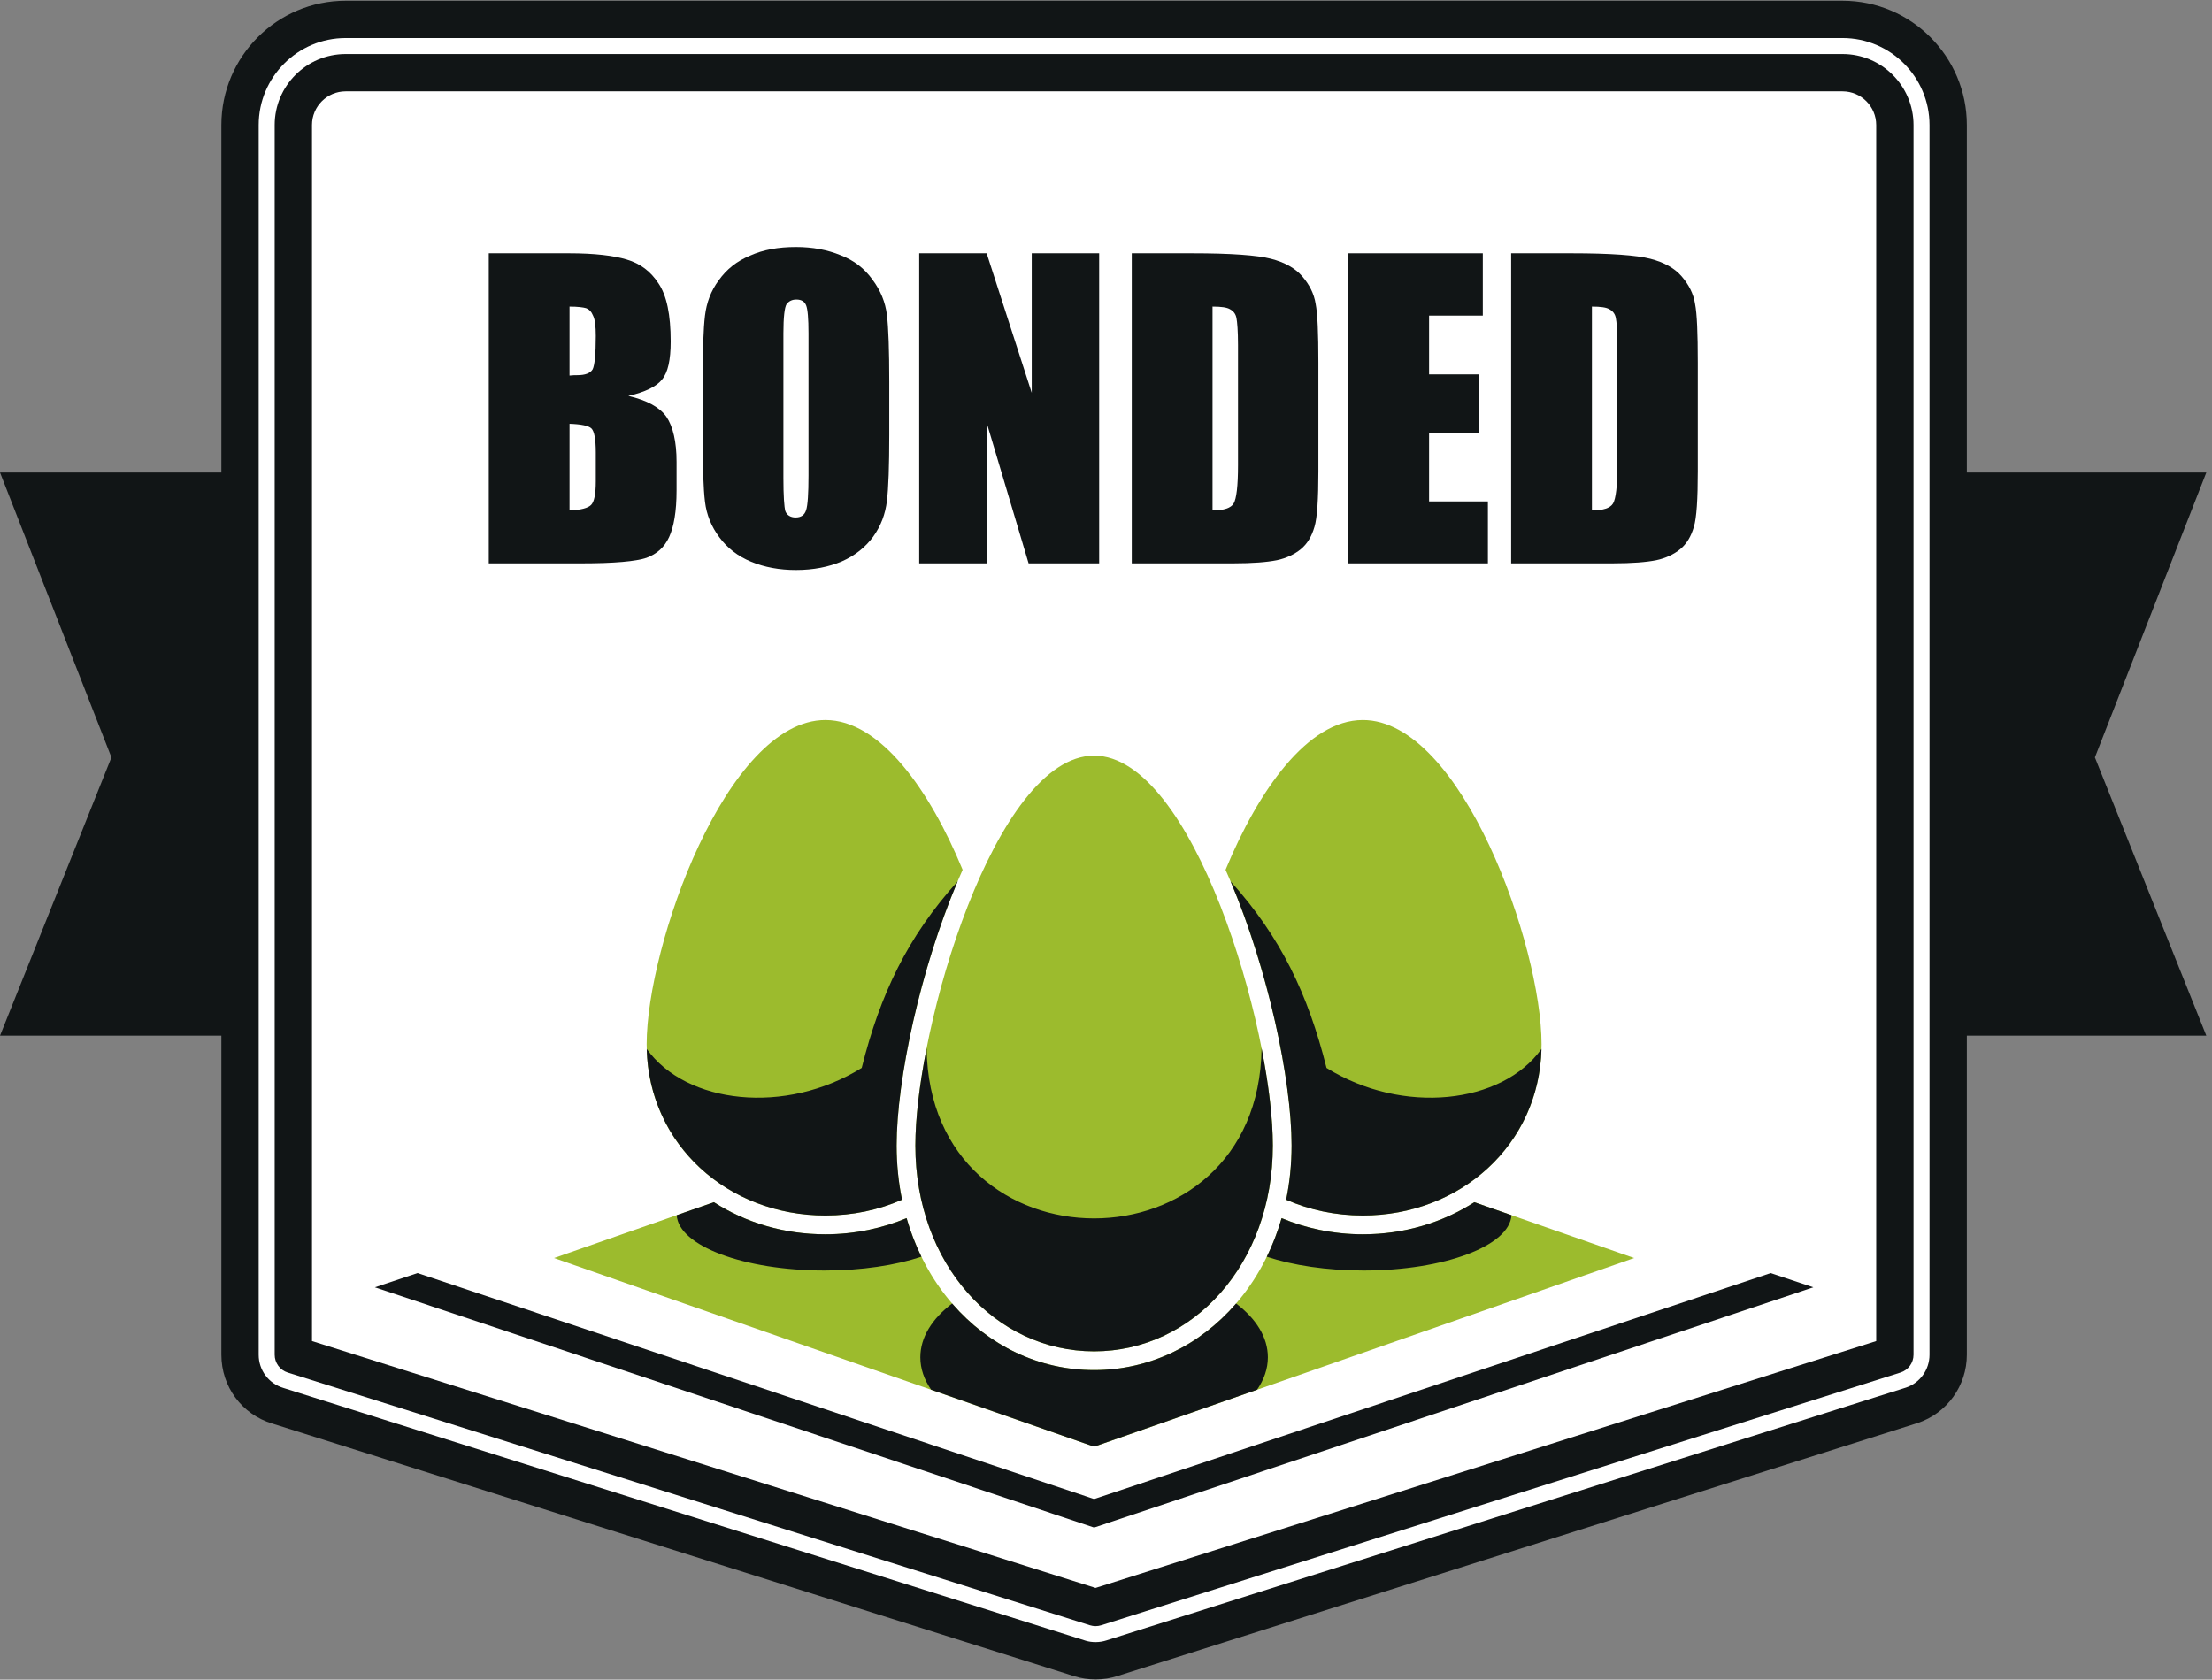 <?xml version="1.0" encoding="UTF-8" standalone="no"?> <svg xmlns="http://www.w3.org/2000/svg" xmlns:xlink="http://www.w3.org/1999/xlink" xmlns:serif="http://www.serif.com/" width="100%" height="100%" viewBox="0 0 212 161" version="1.1" xml:space="preserve" style="fill-rule:evenodd;clip-rule:evenodd;stroke-linejoin:round;stroke-miterlimit:2;"><rect x="0" y="0" width="212" height="161" fill="#808080" stroke="none"/> <g transform="matrix(1,0,0,1,-990.302,-92.557)"> <g transform="matrix(1,0,0,1,0,-5.01)"> <g transform="matrix(0.897,0,0,0.897,990.251,-142.884)"> <path d="M235.794,378.735L0.057,378.735L11.963,348.997L0.057,318.556L235.794,318.556L223.889,348.997L235.794,378.735Z" style="fill:rgb(17,21,22);"></path> </g> <g transform="matrix(0.897,0,0,0.897,990.251,-142.884)"> <path d="M117.113,445.536C116.561,445.536 116.007,445.456 115.471,445.295L29.756,418.285C27.35,417.563 25.703,415.345 25.703,412.831L25.703,281.42C25.703,275.194 30.767,270.131 36.991,270.131L196.922,270.131C203.147,270.131 208.211,275.194 208.211,281.42L208.211,412.831C208.211,415.286 206.639,417.465 204.309,418.238L118.907,445.246C118.325,445.439 117.719,445.536 117.113,445.536Z" style="fill:white;fill-rule:nonzero;"></path> </g> <g transform="matrix(0.897,0,0,0.897,990.251,-142.884)"> <path d="M117.113,447.529C116.361,447.529 115.615,447.42 114.897,447.203L29.157,420.187C25.909,419.209 23.709,416.251 23.709,412.831L23.709,281.42C23.709,274.096 29.668,268.138 36.991,268.138L196.922,268.138C204.246,268.138 210.205,274.096 210.205,281.42L210.205,412.831C210.205,416.15 208.087,419.084 204.937,420.13L119.508,447.147C118.75,447.398 117.936,447.529 117.113,447.529ZM36.991,272.125C31.866,272.125 27.696,276.295 27.696,281.42L27.696,412.831C27.696,414.477 28.755,415.903 30.331,416.376L116.07,443.394C116.742,443.596 117.557,443.594 118.281,443.356L203.708,416.337C205.198,415.841 206.217,414.429 206.217,412.831L206.217,281.42C206.217,276.295 202.048,272.125 196.922,272.125L36.991,272.125Z" style="fill:rgb(17,21,22);fill-rule:nonzero;"></path> </g> <g transform="matrix(0.897,0,0,0.897,990.251,-142.884)"> <path d="M196.922,275.827L36.991,275.827C33.904,275.827 31.398,278.332 31.398,281.42L31.398,412.831L117.113,439.841L202.515,412.831L202.515,281.42C202.515,278.332 200.009,275.827 196.922,275.827Z" style="fill:white;fill-rule:nonzero;"></path> </g> <g transform="matrix(0.897,0,0,0.897,990.251,-142.884)"> <path d="M117.113,441.833C116.911,441.833 116.71,441.803 116.514,441.741L30.799,414.733C29.969,414.471 29.405,413.701 29.405,412.831L29.405,281.42C29.405,277.237 32.808,273.834 36.991,273.834L196.922,273.834C201.106,273.834 204.509,277.237 204.509,281.42L204.509,412.831C204.509,413.701 203.945,414.47 203.116,414.731L117.714,441.741C117.519,441.803 117.315,441.833 117.113,441.833ZM33.392,411.369L117.112,437.75L200.522,411.37L200.522,281.42C200.522,279.435 198.907,277.82 196.922,277.82L36.991,277.82C35.007,277.82 33.392,279.435 33.392,281.42L33.392,411.369Z" style="fill:rgb(17,21,22);fill-rule:nonzero;"></path> </g> <g transform="matrix(0.897,0,0,0.897,990.251,-142.884)"> <path d="M59.255,402.495L76.332,396.528C79.729,398.712 83.833,399.958 88.247,399.958C89.812,399.958 91.358,399.795 92.865,399.483C94.28,399.191 95.638,398.77 96.922,398.23C97.937,401.761 99.634,404.876 101.831,407.406C105.676,411.832 111.029,414.471 116.958,414.471C122.884,414.471 128.24,411.832 132.084,407.406C134.28,404.876 135.978,401.761 136.991,398.23C138.276,398.77 139.635,399.191 141.05,399.483C142.556,399.795 144.102,399.958 145.668,399.958C150.082,399.958 154.186,398.712 157.582,396.528L174.66,402.495L116.958,422.653L59.255,402.495Z" style="fill:rgb(156,187,45);"></path> </g> <g transform="matrix(0.897,0,0,0.897,990.251,-142.884)"> <path d="M72.362,397.914L76.332,396.528C79.729,398.712 83.833,399.958 88.247,399.958C89.812,399.958 91.358,399.795 92.865,399.483C94.28,399.191 95.638,398.77 96.922,398.23C97.339,399.68 97.871,401.059 98.505,402.356C95.732,403.273 92.12,403.829 88.168,403.829C79.552,403.829 72.548,401.194 72.362,397.914ZM101.787,407.354L101.831,407.406C105.676,411.832 111.029,414.471 116.958,414.471C122.884,414.471 128.24,411.832 132.084,407.406L132.128,407.354C134.267,408.978 135.524,410.961 135.524,413.105C135.524,414.32 135.116,415.488 134.372,416.567L116.958,422.653L99.543,416.567C98.798,415.488 98.391,414.32 98.391,413.105C98.391,410.961 99.648,408.978 101.787,407.354ZM135.41,402.356C136.044,401.059 136.575,399.68 136.991,398.23C138.276,398.77 139.635,399.191 141.05,399.483C142.556,399.795 144.102,399.958 145.668,399.958C150.082,399.958 154.186,398.712 157.582,396.528L161.552,397.914C161.366,401.194 154.363,403.829 145.748,403.829C141.795,403.829 138.182,403.273 135.41,402.356Z" style="fill:rgb(17,21,22);"></path> </g> <g transform="matrix(0.897,0,0,0.897,990.251,-142.884)"> <path d="M145.668,345.002C156.214,345.002 164.765,369.111 164.765,379.657C164.765,390.204 156.214,397.951 145.668,397.951C142.736,397.951 139.959,397.353 137.478,396.262C137.857,394.421 138.059,392.486 138.059,390.473C138.059,383.165 135.315,370.627 131.002,361.011C134.505,352.528 139.773,345.002 145.668,345.002ZM88.247,345.002C94.14,345.002 99.408,352.528 102.911,361.011C98.599,370.627 95.856,383.165 95.856,390.473C95.856,392.486 96.058,394.421 96.437,396.262C93.956,397.353 91.18,397.951 88.247,397.951C77.701,397.951 69.15,390.204 69.15,379.657C69.15,369.111 77.701,345.002 88.247,345.002ZM116.958,348.81C106.41,348.81 97.86,377.793 97.86,390.473C97.86,403.153 106.41,412.466 116.958,412.466C127.504,412.466 136.054,403.153 136.054,390.473C136.054,377.793 127.504,348.81 116.958,348.81Z" style="fill:rgb(156,187,45);"></path> </g> <g transform="matrix(0.897,0,0,0.897,990.251,-142.884)"> <path d="M164.758,380.152C164.495,390.446 156.049,397.951 145.668,397.951C142.736,397.951 139.959,397.353 137.478,396.262C137.857,394.421 138.059,392.486 138.059,390.473C138.059,383.473 135.542,371.675 131.54,362.243C136.891,368.179 139.813,374.291 141.79,382.182C149.943,387.241 160.54,386.05 164.758,380.152ZM69.157,380.152C73.375,386.05 83.972,387.241 92.126,382.182C94.103,374.291 97.023,368.179 102.376,362.243C98.374,371.675 95.856,383.473 95.856,390.473C95.856,392.486 96.058,394.421 96.437,396.262C93.956,397.353 91.18,397.951 88.247,397.951C77.866,397.951 69.42,390.446 69.157,380.152ZM99.061,380.078C98.285,384.017 97.86,387.651 97.86,390.473C97.86,403.153 106.41,412.466 116.958,412.466C127.504,412.466 136.054,403.153 136.054,390.473C136.054,387.651 135.629,384.017 134.854,380.078C134.55,404.322 99.363,404.322 99.061,380.078Z" style="fill:rgb(17,21,22);"></path> </g> <g transform="matrix(0.897,0,0,0.897,990.251,-142.884)"> <path d="M40.11,405.624L44.67,404.101L116.958,428.251L189.245,404.101L193.804,405.624L116.958,431.298L40.11,405.624Z" style="fill:rgb(17,21,22);"></path> </g> <g transform="matrix(3.198,0,0,3.198,-2285.55,-273.639)"> <g transform="matrix(11.75,0,0,11.75,1038.51,132.96)"> <path d="M0.041,-0.791L0.246,-0.791C0.311,-0.791 0.36,-0.785 0.393,-0.775C0.427,-0.765 0.454,-0.745 0.474,-0.714C0.495,-0.683 0.505,-0.634 0.505,-0.566C0.505,-0.519 0.498,-0.487 0.483,-0.469C0.469,-0.451 0.44,-0.437 0.397,-0.427C0.445,-0.416 0.477,-0.398 0.494,-0.374C0.511,-0.349 0.52,-0.31 0.52,-0.259L0.52,-0.186C0.52,-0.132 0.513,-0.093 0.501,-0.067C0.489,-0.041 0.47,-0.024 0.443,-0.014C0.416,-0.005 0.361,0 0.279,0L0.041,0L0.041,-0.791ZM0.247,-0.655L0.247,-0.479C0.255,-0.48 0.262,-0.48 0.267,-0.48C0.287,-0.48 0.3,-0.485 0.306,-0.495C0.311,-0.505 0.314,-0.533 0.314,-0.58C0.314,-0.605 0.312,-0.622 0.307,-0.632C0.303,-0.642 0.297,-0.648 0.289,-0.651C0.282,-0.653 0.268,-0.655 0.247,-0.655ZM0.247,-0.356L0.247,-0.135C0.276,-0.136 0.294,-0.141 0.302,-0.149C0.31,-0.157 0.314,-0.177 0.314,-0.209L0.314,-0.283C0.314,-0.317 0.31,-0.337 0.303,-0.344C0.296,-0.351 0.277,-0.355 0.247,-0.356Z" style="fill:rgb(17,21,22);fill-rule:nonzero;"></path> </g> <g transform="matrix(11.75,0,0,11.75,1044.99,132.96)"> <path d="M0.511,-0.328C0.511,-0.248 0.509,-0.192 0.505,-0.159C0.501,-0.126 0.49,-0.096 0.47,-0.068C0.45,-0.041 0.424,-0.02 0.39,-0.005C0.357,0.009 0.318,0.017 0.273,0.017C0.231,0.017 0.193,0.01 0.159,-0.004C0.125,-0.018 0.098,-0.039 0.078,-0.066C0.057,-0.094 0.045,-0.124 0.041,-0.157C0.037,-0.189 0.035,-0.246 0.035,-0.328L0.035,-0.463C0.035,-0.542 0.037,-0.599 0.041,-0.632C0.045,-0.665 0.056,-0.695 0.076,-0.722C0.096,-0.75 0.122,-0.771 0.156,-0.785C0.189,-0.8 0.228,-0.807 0.273,-0.807C0.315,-0.807 0.353,-0.8 0.387,-0.786C0.421,-0.773 0.448,-0.752 0.468,-0.724C0.489,-0.696 0.501,-0.666 0.505,-0.634C0.509,-0.601 0.511,-0.544 0.511,-0.463L0.511,-0.328ZM0.305,-0.587C0.305,-0.624 0.303,-0.648 0.299,-0.658C0.295,-0.668 0.287,-0.673 0.274,-0.673C0.263,-0.673 0.255,-0.669 0.249,-0.661C0.244,-0.653 0.241,-0.628 0.241,-0.587L0.241,-0.218C0.241,-0.172 0.243,-0.144 0.246,-0.133C0.25,-0.123 0.259,-0.117 0.272,-0.117C0.286,-0.117 0.295,-0.123 0.299,-0.136C0.303,-0.148 0.305,-0.178 0.305,-0.224L0.305,-0.587Z" style="fill:rgb(17,21,22);fill-rule:nonzero;"></path> </g> <g transform="matrix(11.75,0,0,11.75,1051.41,132.96)"> <path d="M0.5,-0.791L0.5,0L0.32,0L0.213,-0.359L0.213,0L0.041,0L0.041,-0.791L0.213,-0.791L0.328,-0.435L0.328,-0.791L0.5,-0.791Z" style="fill:rgb(17,21,22);fill-rule:nonzero;"></path> </g> <g transform="matrix(11.75,0,0,11.75,1057.78,132.96)"> <path d="M0.041,-0.791L0.195,-0.791C0.294,-0.791 0.361,-0.786 0.396,-0.777C0.431,-0.768 0.458,-0.753 0.476,-0.732C0.494,-0.711 0.506,-0.688 0.51,-0.662C0.515,-0.637 0.517,-0.587 0.517,-0.512L0.517,-0.235C0.517,-0.164 0.514,-0.116 0.507,-0.093C0.5,-0.069 0.489,-0.05 0.472,-0.036C0.456,-0.023 0.435,-0.013 0.411,-0.008C0.386,-0.003 0.349,0 0.3,0L0.041,0L0.041,-0.791ZM0.247,-0.655L0.247,-0.135C0.276,-0.135 0.294,-0.141 0.301,-0.153C0.308,-0.165 0.312,-0.197 0.312,-0.25L0.312,-0.557C0.312,-0.593 0.31,-0.616 0.308,-0.626C0.306,-0.636 0.301,-0.643 0.292,-0.648C0.284,-0.653 0.269,-0.655 0.247,-0.655Z" style="fill:rgb(17,21,22);fill-rule:nonzero;"></path> </g> <g transform="matrix(11.75,0,0,11.75,1064.27,132.96)"> <path d="M0.041,-0.791L0.384,-0.791L0.384,-0.632L0.247,-0.632L0.247,-0.482L0.375,-0.482L0.375,-0.332L0.247,-0.332L0.247,-0.158L0.397,-0.158L0.397,0L0.041,0L0.041,-0.791Z" style="fill:rgb(17,21,22);fill-rule:nonzero;"></path> </g> <g transform="matrix(11.75,0,0,11.75,1069.15,132.96)"> <path d="M0.041,-0.791L0.195,-0.791C0.294,-0.791 0.361,-0.786 0.396,-0.777C0.431,-0.768 0.458,-0.753 0.476,-0.732C0.494,-0.711 0.506,-0.688 0.51,-0.662C0.515,-0.637 0.517,-0.587 0.517,-0.512L0.517,-0.235C0.517,-0.164 0.514,-0.116 0.507,-0.093C0.5,-0.069 0.489,-0.05 0.472,-0.036C0.456,-0.023 0.435,-0.013 0.411,-0.008C0.386,-0.003 0.349,0 0.3,0L0.041,0L0.041,-0.791ZM0.247,-0.655L0.247,-0.135C0.276,-0.135 0.294,-0.141 0.301,-0.153C0.308,-0.165 0.312,-0.197 0.312,-0.25L0.312,-0.557C0.312,-0.593 0.31,-0.616 0.308,-0.626C0.306,-0.636 0.301,-0.643 0.292,-0.648C0.284,-0.653 0.269,-0.655 0.247,-0.655Z" style="fill:rgb(17,21,22);fill-rule:nonzero;"></path> </g> </g> </g> </g> </svg> 